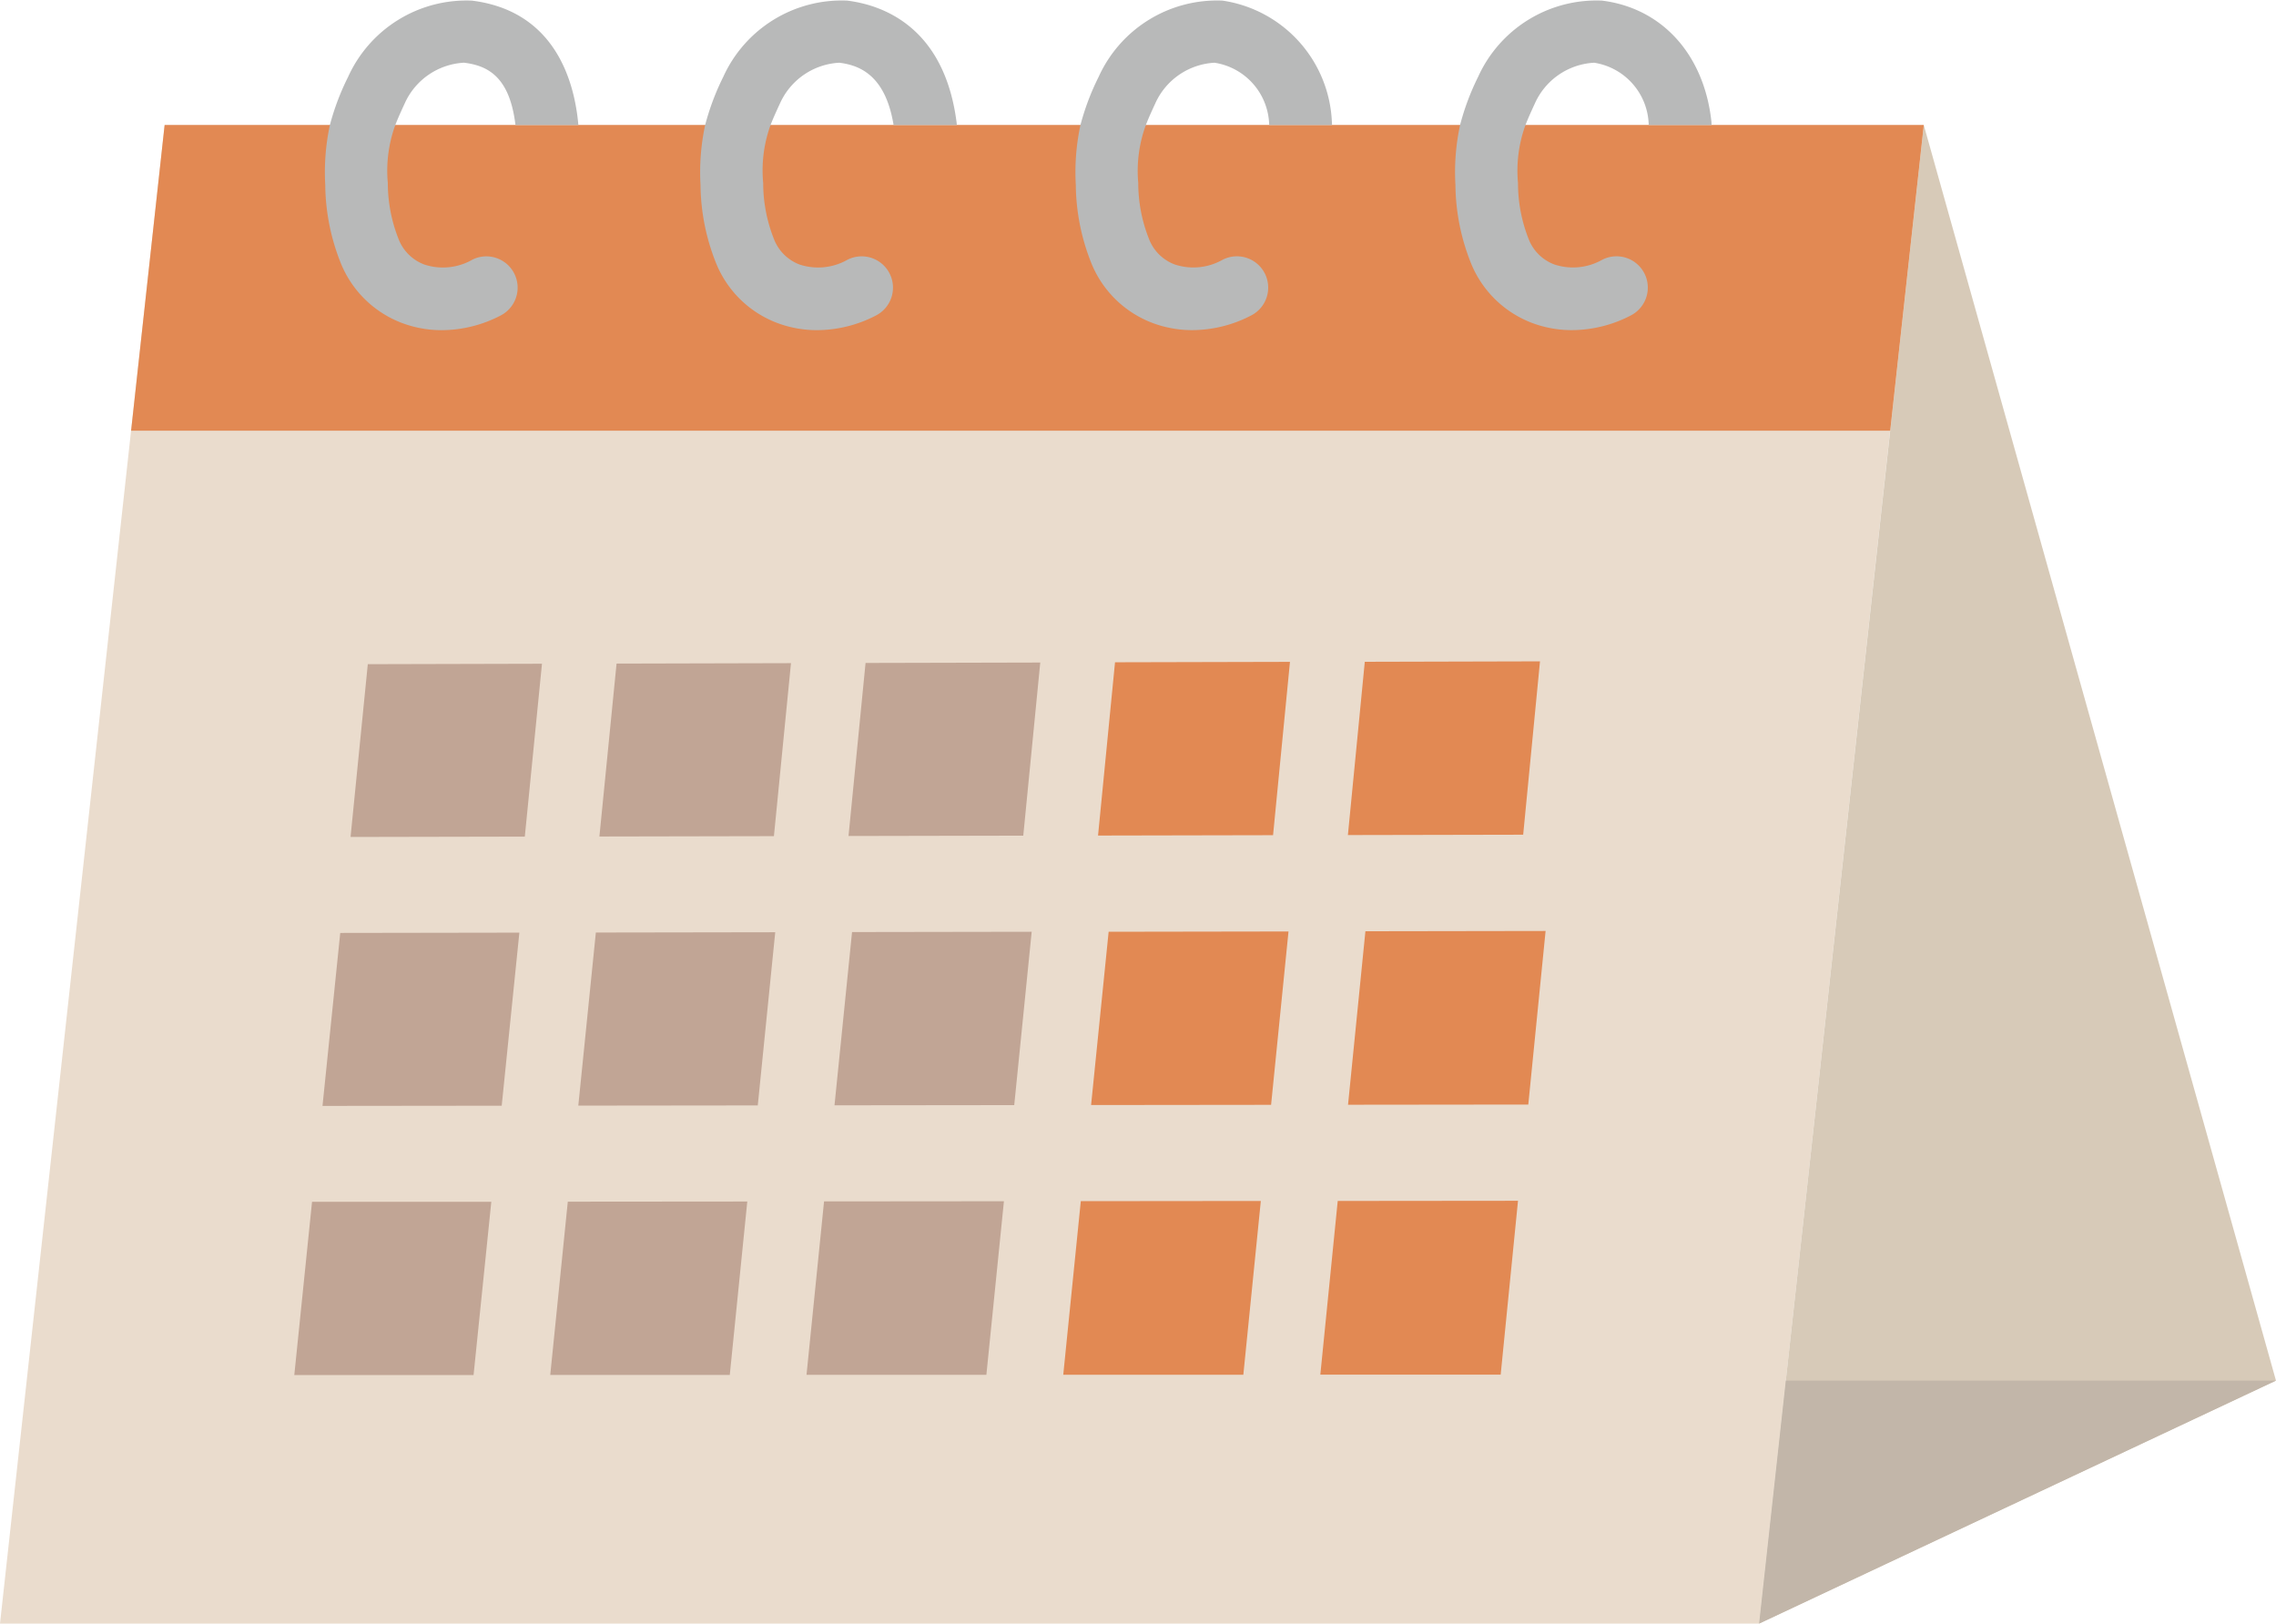 <svg xmlns="http://www.w3.org/2000/svg" width="103.763" height="74.027"><defs><clipPath id="a"><path data-name="長方形 7917" fill="none" d="M0 0h103.763v74.027H0z"/></clipPath></defs><g data-name="グループ 14145"><path data-name="パス 39824" d="M7.507 5.7L0 74.027h80.2L87.7 5.7z" fill="#eadccd"/><path data-name="パス 39825" d="M80.198 74.027l23.564-11.08L87.705 5.7z" fill="#d7cab8"/><path data-name="パス 39826" d="M81.416 62.947l-1.217 11.08 23.564-11.08z" fill="#c2b6a9"/><path data-name="パス 39827" d="M23.926 38.145l-7.944.016.786-7.878 7.941-.02z" fill="#c1a595"/><path data-name="パス 39828" d="M35.283 38.124l-7.956.016.782-7.884 7.952-.02z" fill="#c1a595"/><path data-name="パス 39829" d="M46.651 38.101l-7.967.016.777-7.89 7.965-.019z" fill="#c1a595"/><path data-name="パス 39830" d="M58.039 38.08l-7.979.016.774-7.9 7.976-.019z" fill="#e28953"/><path data-name="パス 39831" d="M69.442 38.058l-7.991.016.77-7.9 7.988-.02z" fill="#e28953"/><path data-name="パス 39832" d="M22.873 50.414l-8.17.009.809-7.887 8.166-.013z" fill="#c1a595"/><path data-name="パス 39833" d="M34.547 50.401l-8.182.009.8-7.892 8.178-.013z" fill="#c1a595"/><path data-name="パス 39834" d="M46.239 50.387l-8.194.009.8-7.9 8.19-.013z" fill="#c1a595"/><path data-name="パス 39835" d="M57.949 50.374l-8.206.009.8-7.9 8.2-.013z" fill="#e28953"/><path data-name="パス 39836" d="M69.675 50.361l-8.218.009.792-7.91 8.215-.013z" fill="#e28953"/><path data-name="パス 39837" d="M21.59 62.694h-8.173l.809-7.9h8.173z" fill="#c1a595"/><path data-name="パス 39838" d="M33.271 62.689h-8.185l.8-7.9 8.183-.007z" fill="#c1a595"/><path data-name="パス 39839" d="M44.969 62.685h-8.2l.8-7.908 8.2-.007z" fill="#c1a595"/><path data-name="パス 39840" d="M56.684 62.68h-8.21l.8-7.914 8.207-.008z" fill="#e28953"/><path data-name="パス 39841" d="M68.416 62.676h-8.222l.793-7.919 8.219-.008z" fill="#e28953"/><path data-name="パス 39842" d="M86.174 19.637H5.977L7.505 5.7h80.2z" fill="#e28953"/><g data-name="グループ 14144"><g data-name="グループ 14143" clip-path="url(#a)" fill="#b8b9b9"><path data-name="パス 39843" d="M21.52 11.849a2.707 2.707 0 01-2.176.212 2.019 2.019 0 01-1.185-1.193 6.941 6.941 0 01-.478-2.524 6.086 6.086 0 01.341-2.644c.113-.295.255-.609.432-.991a3.145 3.145 0 012.7-1.85c1.019.127 2.079.575 2.345 2.84h2.869C26.189 3.679 25.292.5 21.514.028a5.923 5.923 0 00-5.645 3.48A11.337 11.337 0 0015.04 5.7a10.24 10.24 0 00-.212 2.727 9.814 9.814 0 00.674 3.482 4.861 4.861 0 002.839 2.823 5.127 5.127 0 001.8.322 5.848 5.848 0 002.689-.672 1.427 1.427 0 00-1.315-2.533"/><path data-name="パス 39844" d="M35.562 4.71a3.146 3.146 0 012.7-1.85c.894.111 2.1.537 2.476 2.84h2.882v-.047c-.539-4.42-3.365-5.422-5-5.626a5.929 5.929 0 00-5.648 3.481 11.383 11.383 0 00-.824 2.192 10.239 10.239 0 00-.212 2.727 9.807 9.807 0 00.674 3.481 4.863 4.863 0 002.838 2.823 5.133 5.133 0 001.805.322 5.85 5.85 0 002.689-.672 1.427 1.427 0 00-1.315-2.533 2.7 2.7 0 01-2.176.212 2.016 2.016 0 01-1.179-1.193 6.917 6.917 0 01-.478-2.523A6.077 6.077 0 0135.13 5.7c.113-.295.255-.609.432-.991"/><path data-name="パス 39845" d="M52.671 4.71a3.147 3.147 0 012.7-1.85 2.939 2.939 0 012.491 2.84h2.864a1.428 1.428 0 00-.007-.173 5.847 5.847 0 00-4.988-5.5 5.926 5.926 0 00-5.645 3.48 11.336 11.336 0 00-.828 2.193 10.178 10.178 0 00-.212 2.727 9.818 9.818 0 00.673 3.481 4.864 4.864 0 002.839 2.823 5.126 5.126 0 001.8.321 5.852 5.852 0 002.689-.672 1.427 1.427 0 10-1.315-2.533 2.7 2.7 0 01-2.176.211 2.013 2.013 0 01-1.185-1.193 6.915 6.915 0 01-.478-2.523A6.077 6.077 0 0152.24 5.7c.113-.295.255-.609.432-.991"/><path data-name="パス 39846" d="M69.978 4.71a3.142 3.142 0 012.7-1.85 2.939 2.939 0 012.487 2.84h2.864a1.428 1.428 0 00-.007-.173c-.339-3.051-2.251-5.159-4.991-5.5a5.923 5.923 0 00-5.645 3.48 11.315 11.315 0 00-.821 2.193 10.178 10.178 0 00-.212 2.727 9.818 9.818 0 00.673 3.481 4.864 4.864 0 002.839 2.823 5.126 5.126 0 001.8.321 5.852 5.852 0 002.689-.672 1.427 1.427 0 10-1.315-2.533 2.7 2.7 0 01-2.176.211 2.013 2.013 0 01-1.185-1.193 6.914 6.914 0 01-.472-2.521 6.077 6.077 0 01.341-2.644c.113-.295.255-.609.432-.991"/></g></g></g></svg>